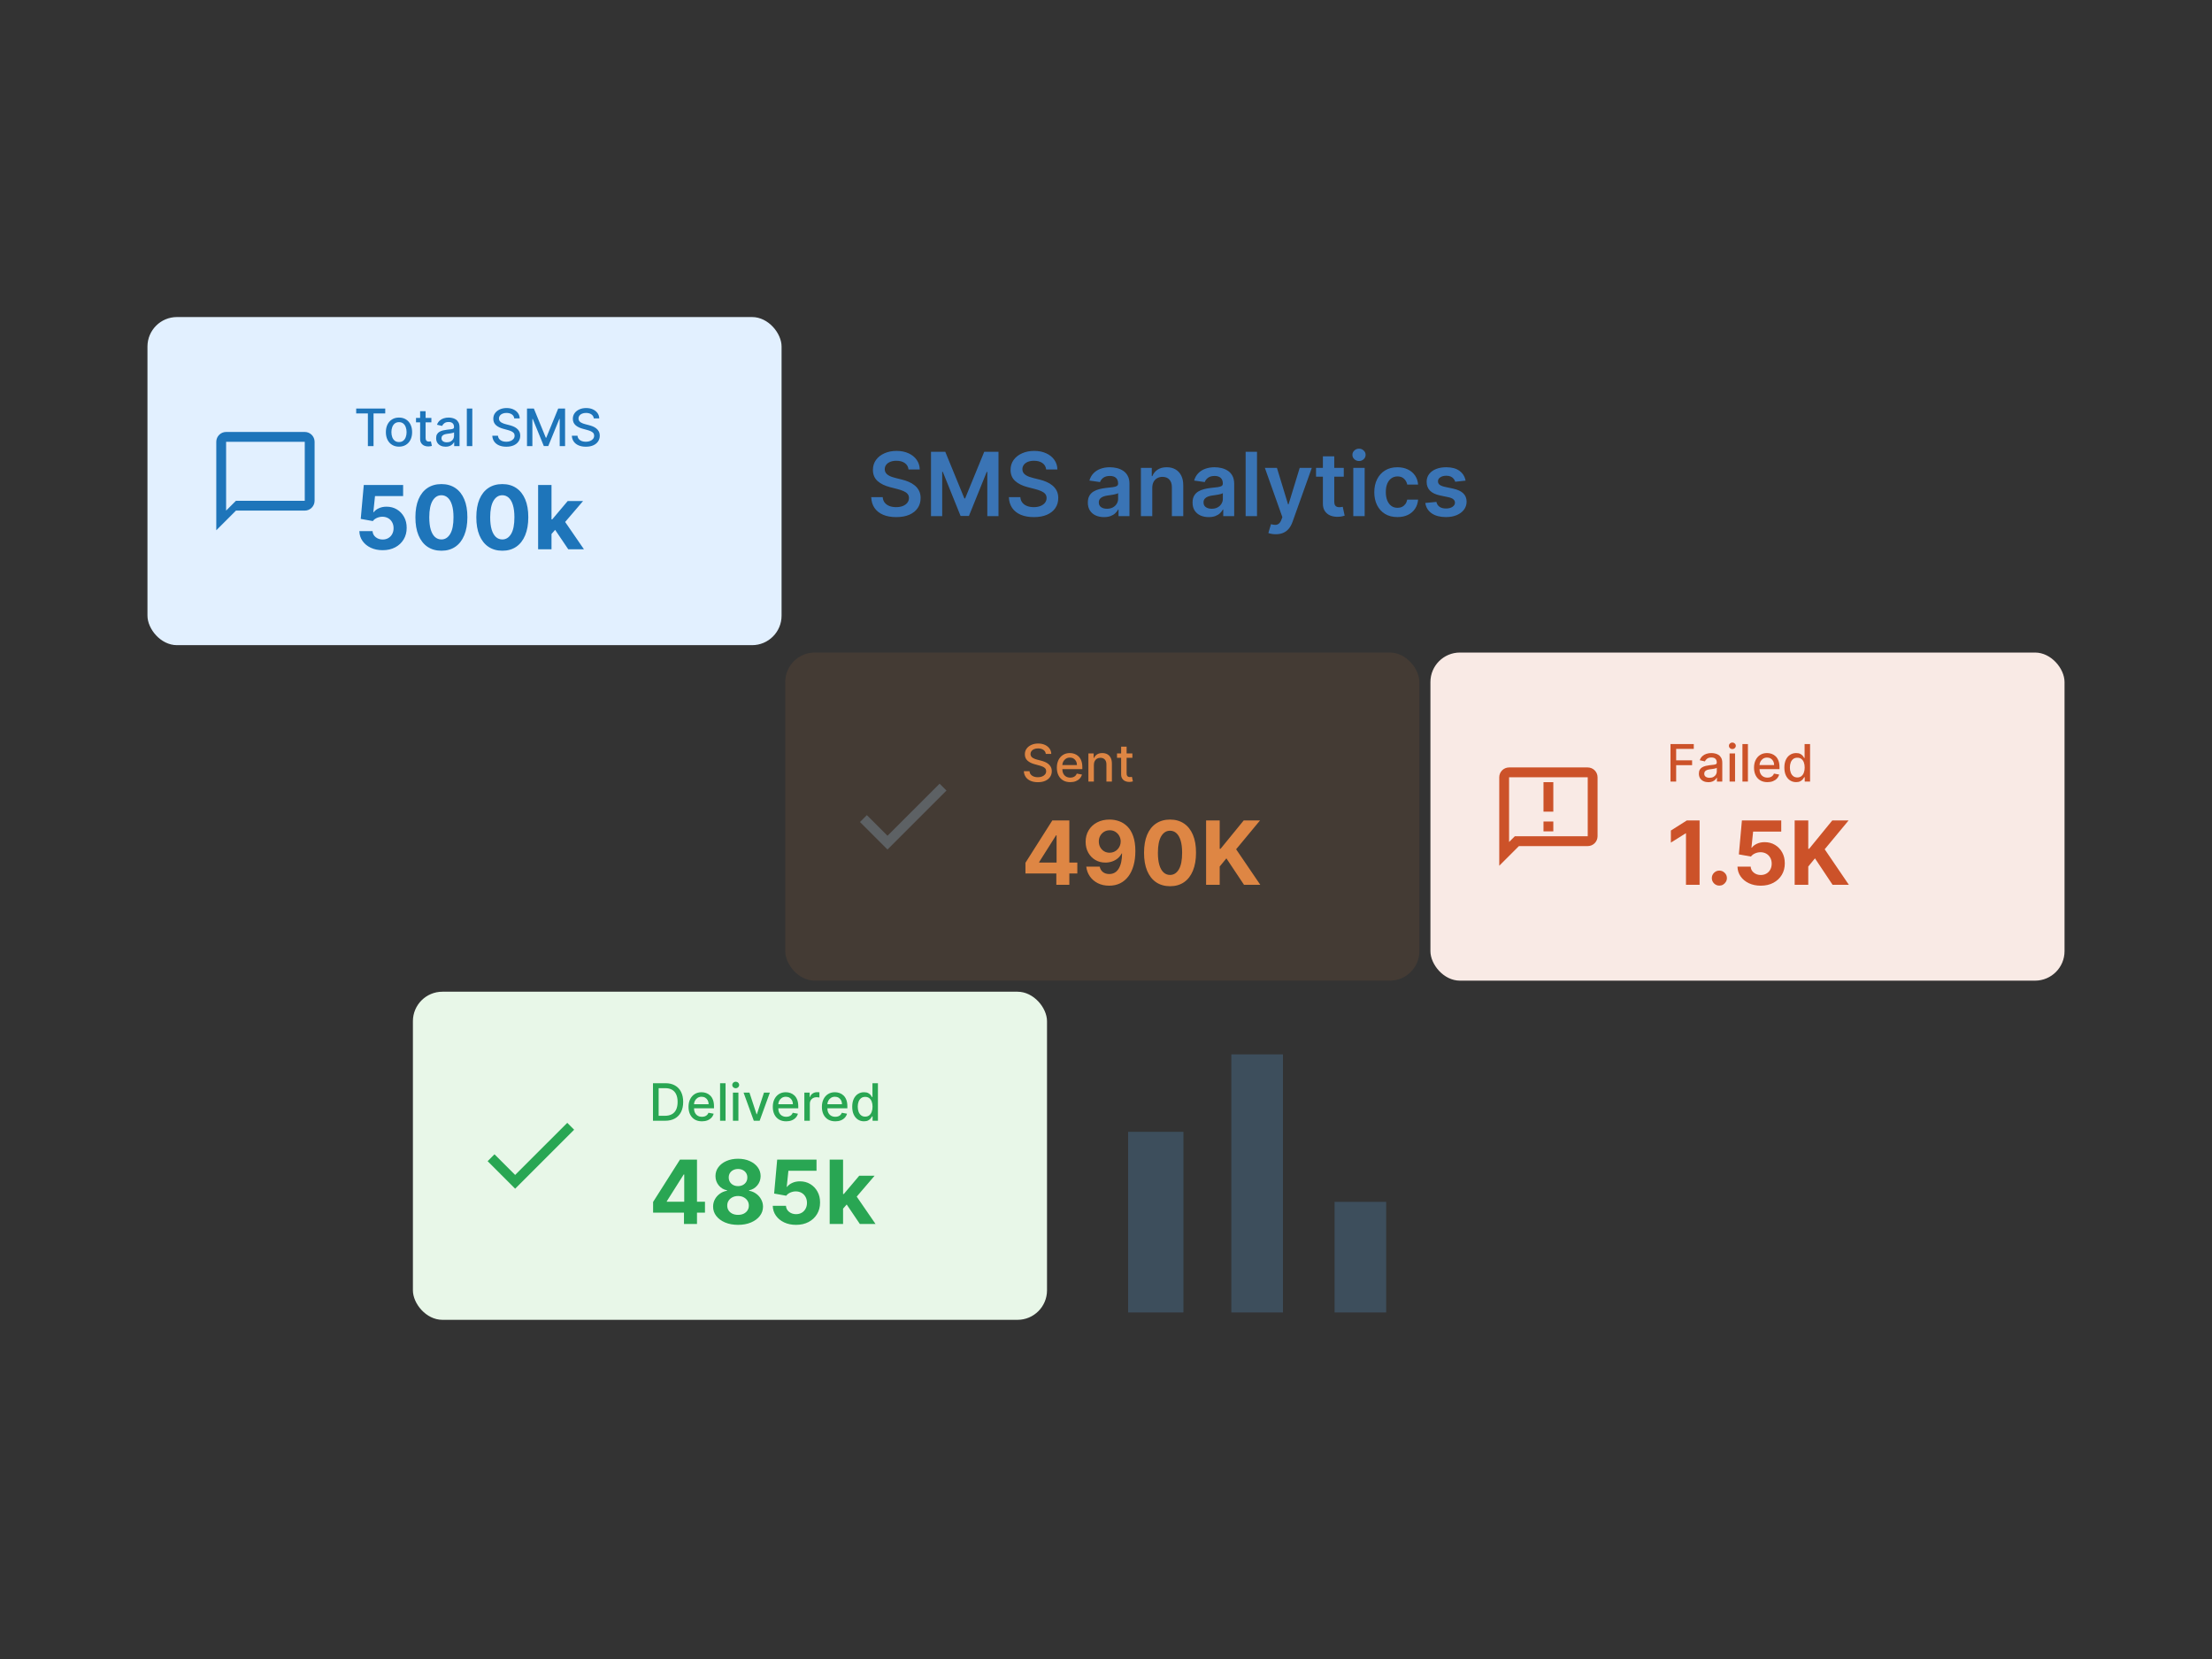 <svg width="600" height="450" viewBox="0 0 600 450" fill="none" xmlns="http://www.w3.org/2000/svg">
<rect x="0" y="0" width="600" height="450" fill="#333333" stroke="none"/>
<rect x="40" y="86" width="172" height="89" rx="8" fill="#E2F0FF"/>
<path d="M82.666 117.167H61.333C59.866 117.167 58.666 118.367 58.666 119.833V143.833L63.999 138.5H82.666C84.133 138.5 85.333 137.3 85.333 135.833V119.833C85.333 118.367 84.133 117.167 82.666 117.167ZM82.666 135.833H63.999L61.333 138.5V119.833H82.666V135.833Z" fill="#1E75BA"/>
<path d="M96.617 112.141V110.818H104.496V112.141H101.32V121H99.788V112.141H96.617ZM108.228 121.154C107.512 121.154 106.887 120.99 106.353 120.662C105.82 120.334 105.405 119.875 105.11 119.285C104.815 118.695 104.668 118.005 104.668 117.217C104.668 116.424 104.815 115.732 105.11 115.138C105.405 114.545 105.82 114.085 106.353 113.756C106.887 113.428 107.512 113.264 108.228 113.264C108.944 113.264 109.568 113.428 110.102 113.756C110.636 114.085 111.05 114.545 111.345 115.138C111.64 115.732 111.787 116.424 111.787 117.217C111.787 118.005 111.64 118.695 111.345 119.285C111.05 119.875 110.636 120.334 110.102 120.662C109.568 120.99 108.944 121.154 108.228 121.154ZM108.233 119.906C108.697 119.906 109.081 119.784 109.386 119.538C109.691 119.293 109.916 118.967 110.062 118.559C110.211 118.151 110.286 117.702 110.286 117.212C110.286 116.724 110.211 116.277 110.062 115.869C109.916 115.458 109.691 115.129 109.386 114.88C109.081 114.631 108.697 114.507 108.233 114.507C107.765 114.507 107.377 114.631 107.069 114.88C106.764 115.129 106.537 115.458 106.388 115.869C106.242 116.277 106.169 116.724 106.169 117.212C106.169 117.702 106.242 118.151 106.388 118.559C106.537 118.967 106.764 119.293 107.069 119.538C107.377 119.784 107.765 119.906 108.233 119.906ZM117.011 113.364V114.557H112.84V113.364H117.011ZM113.959 111.534H115.445V118.758C115.445 119.046 115.488 119.263 115.574 119.409C115.661 119.552 115.772 119.649 115.907 119.702C116.047 119.752 116.198 119.777 116.36 119.777C116.479 119.777 116.584 119.769 116.673 119.752C116.763 119.736 116.832 119.722 116.882 119.712L117.15 120.94C117.064 120.973 116.942 121.007 116.782 121.04C116.623 121.076 116.425 121.096 116.186 121.099C115.795 121.106 115.43 121.036 115.092 120.891C114.754 120.745 114.481 120.519 114.272 120.214C114.063 119.91 113.959 119.527 113.959 119.066V111.534ZM120.878 121.169C120.394 121.169 119.956 121.08 119.565 120.901C119.174 120.718 118.864 120.455 118.636 120.11C118.41 119.765 118.298 119.343 118.298 118.842C118.298 118.411 118.38 118.057 118.546 117.778C118.712 117.5 118.936 117.28 119.217 117.117C119.499 116.955 119.814 116.832 120.162 116.749C120.51 116.666 120.865 116.603 121.226 116.56C121.683 116.507 122.054 116.464 122.339 116.431C122.625 116.395 122.832 116.337 122.961 116.257C123.09 116.178 123.155 116.048 123.155 115.869V115.835C123.155 115.4 123.032 115.064 122.787 114.825C122.545 114.587 122.184 114.467 121.703 114.467C121.203 114.467 120.808 114.578 120.52 114.8C120.235 115.019 120.038 115.263 119.928 115.531L118.531 115.213C118.697 114.749 118.939 114.375 119.257 114.089C119.579 113.801 119.948 113.592 120.366 113.463C120.783 113.33 121.223 113.264 121.683 113.264C121.988 113.264 122.311 113.301 122.653 113.374C122.997 113.443 123.319 113.572 123.617 113.761C123.919 113.95 124.166 114.22 124.358 114.572C124.55 114.92 124.646 115.372 124.646 115.929V121H123.195V119.956H123.135C123.039 120.148 122.895 120.337 122.702 120.523C122.51 120.708 122.263 120.862 121.962 120.985C121.66 121.108 121.299 121.169 120.878 121.169ZM121.201 119.976C121.612 119.976 121.963 119.895 122.255 119.732C122.55 119.57 122.774 119.358 122.926 119.096C123.082 118.831 123.16 118.547 123.16 118.246V117.261C123.107 117.314 123.004 117.364 122.852 117.411C122.702 117.454 122.532 117.492 122.339 117.525C122.147 117.555 121.96 117.583 121.778 117.609C121.595 117.633 121.443 117.652 121.32 117.669C121.032 117.705 120.768 117.767 120.53 117.853C120.295 117.939 120.106 118.063 119.963 118.226C119.824 118.385 119.754 118.597 119.754 118.862C119.754 119.23 119.89 119.509 120.162 119.697C120.434 119.883 120.78 119.976 121.201 119.976ZM128.113 110.818V121H126.626V110.818H128.113ZM139.49 113.493C139.437 113.022 139.218 112.658 138.834 112.399C138.45 112.137 137.966 112.006 137.382 112.006C136.965 112.006 136.603 112.073 136.298 112.205C135.994 112.335 135.757 112.513 135.588 112.742C135.422 112.968 135.339 113.224 135.339 113.513C135.339 113.755 135.395 113.964 135.508 114.139C135.624 114.315 135.775 114.462 135.96 114.582C136.149 114.698 136.352 114.795 136.567 114.875C136.782 114.951 136.99 115.014 137.188 115.064L138.183 115.322C138.508 115.402 138.841 115.51 139.182 115.646C139.523 115.781 139.84 115.96 140.132 116.183C140.423 116.405 140.659 116.68 140.838 117.008C141.02 117.336 141.111 117.729 141.111 118.186C141.111 118.763 140.962 119.275 140.664 119.722C140.369 120.17 139.939 120.523 139.376 120.781C138.816 121.04 138.138 121.169 137.343 121.169C136.58 121.169 135.921 121.048 135.364 120.806C134.807 120.564 134.371 120.221 134.056 119.777C133.741 119.33 133.567 118.799 133.534 118.186H135.075C135.105 118.554 135.225 118.861 135.433 119.106C135.646 119.348 135.916 119.528 136.244 119.648C136.575 119.764 136.938 119.822 137.333 119.822C137.767 119.822 138.153 119.754 138.491 119.618C138.832 119.479 139.101 119.286 139.296 119.041C139.492 118.793 139.59 118.503 139.59 118.171C139.59 117.87 139.503 117.623 139.331 117.43C139.162 117.238 138.932 117.079 138.64 116.953C138.352 116.827 138.025 116.716 137.661 116.62L136.458 116.292C135.642 116.07 134.996 115.743 134.519 115.312C134.045 114.882 133.808 114.312 133.808 113.602C133.808 113.016 133.967 112.504 134.285 112.066C134.603 111.629 135.034 111.289 135.578 111.047C136.121 110.802 136.734 110.679 137.417 110.679C138.106 110.679 138.715 110.8 139.242 111.042C139.772 111.284 140.19 111.617 140.494 112.041C140.799 112.462 140.959 112.946 140.972 113.493H139.49ZM142.947 110.818H144.811L148.053 118.733H148.172L151.413 110.818H153.278V121H151.816V113.632H151.722L148.719 120.985H147.506L144.503 113.627H144.408V121H142.947V110.818ZM161.064 113.493C161.011 113.022 160.793 112.658 160.408 112.399C160.024 112.137 159.54 112.006 158.956 112.006C158.539 112.006 158.178 112.073 157.873 112.205C157.568 112.335 157.331 112.513 157.162 112.742C156.996 112.968 156.913 113.224 156.913 113.513C156.913 113.755 156.97 113.964 157.082 114.139C157.198 114.315 157.349 114.462 157.535 114.582C157.724 114.698 157.926 114.795 158.141 114.875C158.357 114.951 158.564 115.014 158.763 115.064L159.757 115.322C160.082 115.402 160.415 115.51 160.756 115.646C161.098 115.781 161.414 115.96 161.706 116.183C161.997 116.405 162.233 116.68 162.412 117.008C162.594 117.336 162.685 117.729 162.685 118.186C162.685 118.763 162.536 119.275 162.238 119.722C161.943 120.17 161.514 120.523 160.95 120.781C160.39 121.04 159.712 121.169 158.917 121.169C158.154 121.169 157.495 121.048 156.938 120.806C156.381 120.564 155.945 120.221 155.631 119.777C155.316 119.33 155.142 118.799 155.108 118.186H156.65C156.68 118.554 156.799 118.861 157.008 119.106C157.22 119.348 157.49 119.528 157.818 119.648C158.149 119.764 158.512 119.822 158.907 119.822C159.341 119.822 159.727 119.754 160.065 119.618C160.407 119.479 160.675 119.286 160.871 119.041C161.066 118.793 161.164 118.503 161.164 118.171C161.164 117.87 161.078 117.623 160.905 117.43C160.736 117.238 160.506 117.079 160.214 116.953C159.926 116.827 159.599 116.716 159.235 116.62L158.032 116.292C157.216 116.07 156.57 115.743 156.093 115.312C155.619 114.882 155.382 114.312 155.382 113.602C155.382 113.016 155.541 112.504 155.859 112.066C156.177 111.629 156.608 111.289 157.152 111.047C157.695 110.802 158.309 110.679 158.991 110.679C159.681 110.679 160.289 110.8 160.816 111.042C161.346 111.284 161.764 111.617 162.069 112.041C162.374 112.462 162.533 112.946 162.546 113.493H161.064Z" fill="#1E75BA"/>
<path d="M103.79 149.239C102.585 149.239 101.511 149.017 100.568 148.574C99.631 148.131 98.886 147.52 98.335 146.741C97.784 145.963 97.497 145.071 97.474 144.065H101.054C101.094 144.741 101.378 145.29 101.906 145.71C102.435 146.131 103.062 146.341 103.79 146.341C104.369 146.341 104.881 146.213 105.324 145.957C105.773 145.696 106.122 145.335 106.372 144.875C106.628 144.409 106.756 143.875 106.756 143.273C106.756 142.659 106.625 142.119 106.364 141.653C106.108 141.187 105.753 140.824 105.298 140.562C104.844 140.301 104.324 140.168 103.739 140.162C103.227 140.162 102.73 140.267 102.247 140.477C101.77 140.687 101.398 140.974 101.131 141.338L97.849 140.75L98.676 131.545H109.347V134.562H101.719L101.267 138.935H101.369C101.676 138.503 102.139 138.145 102.759 137.861C103.378 137.577 104.071 137.435 104.838 137.435C105.889 137.435 106.827 137.682 107.651 138.176C108.474 138.67 109.125 139.349 109.602 140.213C110.08 141.071 110.315 142.06 110.31 143.179C110.315 144.355 110.043 145.401 109.491 146.315C108.946 147.224 108.182 147.94 107.199 148.463C106.222 148.98 105.085 149.239 103.79 149.239ZM119.727 149.384C118.261 149.378 117 149.017 115.943 148.301C114.892 147.585 114.082 146.548 113.514 145.19C112.952 143.832 112.673 142.199 112.679 140.29C112.679 138.386 112.96 136.764 113.523 135.423C114.091 134.082 114.901 133.062 115.952 132.364C117.009 131.659 118.267 131.307 119.727 131.307C121.188 131.307 122.443 131.659 123.494 132.364C124.551 133.068 125.364 134.091 125.932 135.432C126.5 136.767 126.781 138.386 126.776 140.29C126.776 142.205 126.491 143.841 125.923 145.199C125.361 146.557 124.554 147.594 123.503 148.31C122.452 149.026 121.193 149.384 119.727 149.384ZM119.727 146.324C120.727 146.324 121.526 145.821 122.122 144.815C122.719 143.81 123.014 142.301 123.009 140.29C123.009 138.966 122.872 137.864 122.599 136.983C122.332 136.102 121.952 135.44 121.457 134.997C120.969 134.554 120.392 134.332 119.727 134.332C118.733 134.332 117.938 134.83 117.341 135.824C116.744 136.818 116.443 138.307 116.438 140.29C116.438 141.631 116.571 142.75 116.838 143.648C117.111 144.54 117.494 145.21 117.989 145.659C118.483 146.102 119.062 146.324 119.727 146.324ZM136.251 149.384C134.785 149.378 133.523 149.017 132.467 148.301C131.415 147.585 130.606 146.548 130.038 145.19C129.475 143.832 129.197 142.199 129.202 140.29C129.202 138.386 129.484 136.764 130.046 135.423C130.614 134.082 131.424 133.062 132.475 132.364C133.532 131.659 134.79 131.307 136.251 131.307C137.711 131.307 138.967 131.659 140.018 132.364C141.075 133.068 141.887 134.091 142.455 135.432C143.023 136.767 143.305 138.386 143.299 140.29C143.299 142.205 143.015 143.841 142.447 145.199C141.884 146.557 141.077 147.594 140.026 148.31C138.975 149.026 137.717 149.384 136.251 149.384ZM136.251 146.324C137.251 146.324 138.049 145.821 138.646 144.815C139.242 143.81 139.538 142.301 139.532 140.29C139.532 138.966 139.396 137.864 139.123 136.983C138.856 136.102 138.475 135.44 137.981 134.997C137.492 134.554 136.915 134.332 136.251 134.332C135.256 134.332 134.461 134.83 133.864 135.824C133.268 136.818 132.967 138.307 132.961 140.29C132.961 141.631 133.094 142.75 133.362 143.648C133.634 144.54 134.018 145.21 134.512 145.659C135.006 146.102 135.586 146.324 136.251 146.324ZM149.254 145.233L149.263 140.878H149.791L153.984 135.909H158.152L152.518 142.489H151.658L149.254 145.233ZM145.964 149V131.545H149.595V149H145.964ZM154.146 149L150.294 143.298L152.714 140.733L158.399 149H154.146Z" fill="#1E75BA"/>
<rect x="388" y="177" width="172" height="89" rx="8" fill="#F9EAE5"/>
<path d="M430.668 208.167H409.335C407.868 208.167 406.668 209.367 406.668 210.833V234.833L412.001 229.5H430.668C432.135 229.5 433.335 228.3 433.335 226.833V210.833C433.335 209.367 432.135 208.167 430.668 208.167ZM430.668 226.833H410.895L409.335 228.393V210.833H430.668V226.833ZM418.668 212.167H421.335V220.167H418.668V212.167ZM418.668 222.833H421.335V225.5H418.668V222.833Z" fill="#CC5229"/>
<path d="M453.119 212V201.818H459.433V203.141H454.655V206.243H458.98V207.56H454.655V212H453.119ZM463.397 212.169C462.913 212.169 462.476 212.08 462.085 211.901C461.694 211.718 461.384 211.455 461.155 211.11C460.93 210.765 460.817 210.343 460.817 209.842C460.817 209.411 460.9 209.057 461.066 208.778C461.231 208.5 461.455 208.28 461.737 208.117C462.019 207.955 462.333 207.832 462.681 207.749C463.029 207.666 463.384 207.603 463.745 207.56C464.203 207.507 464.574 207.464 464.859 207.431C465.144 207.395 465.351 207.337 465.48 207.257C465.61 207.178 465.674 207.048 465.674 206.869V206.835C465.674 206.4 465.552 206.064 465.306 205.825C465.065 205.587 464.703 205.467 464.223 205.467C463.722 205.467 463.328 205.578 463.039 205.8C462.754 206.019 462.557 206.263 462.448 206.531L461.051 206.213C461.217 205.749 461.458 205.375 461.777 205.089C462.098 204.801 462.468 204.592 462.885 204.463C463.303 204.33 463.742 204.264 464.203 204.264C464.508 204.264 464.831 204.301 465.172 204.374C465.517 204.443 465.838 204.572 466.137 204.761C466.438 204.95 466.685 205.22 466.877 205.572C467.07 205.92 467.166 206.372 467.166 206.929V212H465.714V210.956H465.654C465.558 211.148 465.414 211.337 465.222 211.523C465.03 211.708 464.783 211.862 464.481 211.985C464.18 212.108 463.818 212.169 463.397 212.169ZM463.721 210.976C464.132 210.976 464.483 210.895 464.775 210.732C465.069 210.57 465.293 210.358 465.446 210.096C465.601 209.831 465.679 209.547 465.679 209.246V208.261C465.626 208.314 465.524 208.364 465.371 208.411C465.222 208.454 465.051 208.492 464.859 208.525C464.667 208.555 464.48 208.583 464.297 208.609C464.115 208.633 463.962 208.652 463.84 208.669C463.551 208.705 463.288 208.767 463.049 208.853C462.814 208.939 462.625 209.063 462.483 209.226C462.343 209.385 462.274 209.597 462.274 209.862C462.274 210.23 462.41 210.509 462.681 210.697C462.953 210.883 463.3 210.976 463.721 210.976ZM469.146 212V204.364H470.632V212H469.146ZM469.896 203.185C469.638 203.185 469.416 203.099 469.23 202.927C469.048 202.751 468.957 202.542 468.957 202.3C468.957 202.055 469.048 201.846 469.23 201.674C469.416 201.498 469.638 201.411 469.896 201.411C470.155 201.411 470.375 201.498 470.558 201.674C470.743 201.846 470.836 202.055 470.836 202.3C470.836 202.542 470.743 202.751 470.558 202.927C470.375 203.099 470.155 203.185 469.896 203.185ZM474.119 201.818V212H472.632V201.818H474.119ZM479.41 212.154C478.657 212.154 478.009 211.993 477.466 211.672C476.925 211.347 476.508 210.891 476.213 210.305C475.921 209.715 475.775 209.024 475.775 208.232C475.775 207.449 475.921 206.76 476.213 206.163C476.508 205.567 476.919 205.101 477.446 204.766C477.976 204.432 478.596 204.264 479.305 204.264C479.736 204.264 480.154 204.335 480.558 204.478C480.962 204.621 481.325 204.844 481.647 205.149C481.968 205.454 482.222 205.85 482.407 206.337C482.593 206.821 482.686 207.41 482.686 208.102V208.629H476.616V207.516H481.229C481.229 207.125 481.15 206.778 480.991 206.477C480.831 206.172 480.608 205.931 480.319 205.756C480.034 205.58 479.7 205.492 479.315 205.492C478.898 205.492 478.533 205.595 478.221 205.8C477.913 206.003 477.675 206.268 477.506 206.596C477.34 206.921 477.257 207.274 477.257 207.655V208.525C477.257 209.035 477.346 209.469 477.525 209.827C477.708 210.185 477.961 210.459 478.286 210.648C478.611 210.833 478.99 210.926 479.425 210.926C479.706 210.926 479.963 210.886 480.195 210.807C480.427 210.724 480.628 210.601 480.797 210.439C480.966 210.277 481.095 210.076 481.184 209.837L482.591 210.091C482.479 210.505 482.277 210.868 481.985 211.18C481.697 211.488 481.334 211.728 480.896 211.901C480.462 212.07 479.966 212.154 479.41 212.154ZM487.194 212.149C486.577 212.149 486.027 211.992 485.543 211.677C485.063 211.359 484.685 210.906 484.41 210.32C484.138 209.73 484.002 209.022 484.002 208.197C484.002 207.371 484.14 206.665 484.415 206.079C484.693 205.492 485.074 205.043 485.558 204.732C486.042 204.42 486.591 204.264 487.204 204.264C487.678 204.264 488.059 204.344 488.347 204.503C488.639 204.659 488.864 204.841 489.023 205.05C489.186 205.259 489.312 205.442 489.401 205.602H489.491V201.818H490.977V212H489.526V210.812H489.401C489.312 210.974 489.183 211.16 489.013 211.369C488.848 211.577 488.619 211.76 488.327 211.915C488.036 212.071 487.658 212.149 487.194 212.149ZM487.522 210.881C487.95 210.881 488.311 210.769 488.606 210.543C488.904 210.315 489.129 209.998 489.282 209.594C489.438 209.189 489.516 208.719 489.516 208.182C489.516 207.652 489.439 207.187 489.287 206.79C489.134 206.392 488.911 206.082 488.616 205.86C488.321 205.638 487.956 205.527 487.522 205.527C487.075 205.527 486.702 205.643 486.403 205.875C486.105 206.107 485.88 206.424 485.727 206.825C485.578 207.226 485.504 207.678 485.504 208.182C485.504 208.692 485.58 209.151 485.732 209.559C485.885 209.967 486.11 210.29 486.408 210.528C486.71 210.764 487.081 210.881 487.522 210.881Z" fill="#CC5229"/>
<path d="M461.009 222.545V240H457.318V226.048H457.216L453.219 228.554V225.281L457.54 222.545H461.009ZM466.376 240.222C465.813 240.222 465.33 240.023 464.927 239.625C464.529 239.222 464.33 238.739 464.33 238.176C464.33 237.619 464.529 237.142 464.927 236.744C465.33 236.347 465.813 236.148 466.376 236.148C466.921 236.148 467.398 236.347 467.808 236.744C468.217 237.142 468.421 237.619 468.421 238.176C468.421 238.551 468.325 238.895 468.131 239.207C467.944 239.514 467.697 239.761 467.39 239.949C467.083 240.131 466.745 240.222 466.376 240.222ZM477.602 240.239C476.398 240.239 475.324 240.017 474.381 239.574C473.443 239.131 472.699 238.52 472.148 237.741C471.597 236.963 471.31 236.071 471.287 235.065H474.866C474.906 235.741 475.19 236.29 475.719 236.71C476.247 237.131 476.875 237.341 477.602 237.341C478.182 237.341 478.693 237.213 479.136 236.957C479.585 236.696 479.935 236.335 480.185 235.875C480.44 235.409 480.568 234.875 480.568 234.273C480.568 233.659 480.438 233.119 480.176 232.653C479.92 232.187 479.565 231.824 479.111 231.562C478.656 231.301 478.136 231.168 477.551 231.162C477.04 231.162 476.543 231.267 476.06 231.477C475.582 231.687 475.21 231.974 474.943 232.338L471.662 231.75L472.489 222.545H483.159V225.562H475.531L475.08 229.935H475.182C475.489 229.503 475.952 229.145 476.571 228.861C477.19 228.577 477.884 228.435 478.651 228.435C479.702 228.435 480.639 228.682 481.463 229.176C482.287 229.67 482.938 230.349 483.415 231.213C483.892 232.071 484.128 233.06 484.122 234.179C484.128 235.355 483.855 236.401 483.304 237.315C482.759 238.224 481.994 238.94 481.011 239.463C480.034 239.98 478.898 240.239 477.602 240.239ZM486.798 240V222.545H490.489V230.241H490.719L497 222.545H501.423L494.946 230.361L501.5 240H497.085L492.304 232.824L490.489 235.04V240H486.798Z" fill="#CC5229"/>
<rect x="213" y="177" width="172" height="89" rx="8" fill="#DE8644" fill-opacity="0.1"/>
<path d="M240.732 226.7L235.132 221.1L233.266 222.967L240.732 230.434L256.732 214.434L254.866 212.567L240.732 226.7Z" fill="#5D6164"/>
<path d="M283.672 204.493C283.619 204.022 283.4 203.658 283.016 203.399C282.631 203.137 282.147 203.006 281.564 203.006C281.146 203.006 280.785 203.073 280.48 203.205C280.175 203.335 279.938 203.513 279.769 203.742C279.603 203.968 279.521 204.224 279.521 204.513C279.521 204.755 279.577 204.964 279.69 205.139C279.806 205.315 279.956 205.462 280.142 205.582C280.331 205.698 280.533 205.795 280.749 205.875C280.964 205.951 281.171 206.014 281.37 206.064L282.364 206.322C282.689 206.402 283.022 206.51 283.364 206.646C283.705 206.781 284.022 206.96 284.313 207.183C284.605 207.405 284.84 207.68 285.019 208.008C285.201 208.336 285.293 208.729 285.293 209.186C285.293 209.763 285.143 210.275 284.845 210.722C284.55 211.17 284.121 211.523 283.558 211.781C282.997 212.04 282.32 212.169 281.524 212.169C280.762 212.169 280.102 212.048 279.545 211.806C278.989 211.564 278.553 211.221 278.238 210.777C277.923 210.33 277.749 209.799 277.716 209.186H279.257C279.287 209.554 279.406 209.861 279.615 210.106C279.827 210.348 280.097 210.528 280.425 210.648C280.757 210.764 281.12 210.822 281.514 210.822C281.948 210.822 282.335 210.754 282.673 210.618C283.014 210.479 283.282 210.286 283.478 210.041C283.674 209.793 283.771 209.503 283.771 209.171C283.771 208.87 283.685 208.623 283.513 208.43C283.344 208.238 283.113 208.079 282.822 207.953C282.533 207.827 282.207 207.716 281.842 207.62L280.639 207.292C279.824 207.07 279.178 206.743 278.7 206.312C278.226 205.882 277.989 205.312 277.989 204.602C277.989 204.016 278.148 203.504 278.467 203.066C278.785 202.629 279.216 202.289 279.759 202.047C280.303 201.802 280.916 201.679 281.599 201.679C282.288 201.679 282.896 201.8 283.423 202.042C283.954 202.284 284.371 202.617 284.676 203.041C284.981 203.462 285.14 203.946 285.153 204.493H283.672ZM290.3 212.154C289.548 212.154 288.9 211.993 288.356 211.672C287.816 211.347 287.398 210.891 287.104 210.305C286.812 209.715 286.666 209.024 286.666 208.232C286.666 207.449 286.812 206.76 287.104 206.163C287.398 205.567 287.809 205.101 288.336 204.766C288.867 204.432 289.487 204.264 290.196 204.264C290.627 204.264 291.044 204.335 291.449 204.478C291.853 204.621 292.216 204.844 292.537 205.149C292.859 205.454 293.113 205.85 293.298 206.337C293.484 206.821 293.577 207.41 293.577 208.102V208.629H287.506V207.516H292.12C292.12 207.125 292.04 206.778 291.881 206.477C291.722 206.172 291.498 205.931 291.21 205.756C290.925 205.58 290.59 205.492 290.206 205.492C289.788 205.492 289.424 205.595 289.112 205.8C288.804 206.003 288.565 206.268 288.396 206.596C288.23 206.921 288.148 207.274 288.148 207.655V208.525C288.148 209.035 288.237 209.469 288.416 209.827C288.598 210.185 288.852 210.459 289.177 210.648C289.501 210.833 289.881 210.926 290.315 210.926C290.597 210.926 290.854 210.886 291.086 210.807C291.318 210.724 291.518 210.601 291.687 210.439C291.856 210.277 291.986 210.076 292.075 209.837L293.482 210.091C293.369 210.505 293.167 210.868 292.876 211.18C292.587 211.488 292.224 211.728 291.787 211.901C291.353 212.07 290.857 212.154 290.3 212.154ZM296.712 207.466V212H295.226V204.364H296.653V205.607H296.747C296.923 205.202 297.198 204.877 297.572 204.632C297.95 204.387 298.426 204.264 298.999 204.264C299.52 204.264 299.975 204.374 300.366 204.592C300.758 204.808 301.061 205.129 301.276 205.557C301.492 205.984 301.599 206.513 301.599 207.143V212H300.113V207.322C300.113 206.768 299.969 206.336 299.68 206.024C299.392 205.709 298.996 205.552 298.492 205.552C298.147 205.552 297.841 205.626 297.572 205.776C297.307 205.925 297.097 206.143 296.941 206.432C296.789 206.717 296.712 207.062 296.712 207.466ZM307.158 204.364V205.557H302.987V204.364H307.158ZM304.105 202.534H305.592V209.758C305.592 210.046 305.635 210.263 305.721 210.409C305.807 210.552 305.918 210.649 306.054 210.702C306.193 210.752 306.344 210.777 306.506 210.777C306.626 210.777 306.73 210.769 306.82 210.752C306.909 210.736 306.979 210.722 307.028 210.712L307.297 211.94C307.211 211.973 307.088 212.007 306.929 212.04C306.77 212.076 306.571 212.096 306.332 212.099C305.941 212.106 305.577 212.036 305.239 211.891C304.901 211.745 304.627 211.519 304.418 211.214C304.21 210.91 304.105 210.527 304.105 210.066V202.534Z" fill="#DE8644"/>
<path d="M278.151 236.932V234.026L285.438 222.545H287.943V226.568H286.46L281.866 233.838V233.974H292.222V236.932H278.151ZM286.528 240V236.045L286.597 234.759V222.545H290.057V240H286.528ZM300.996 222.307C301.893 222.307 302.757 222.457 303.587 222.759C304.422 223.06 305.166 223.54 305.82 224.199C306.479 224.858 306.999 225.733 307.379 226.824C307.766 227.909 307.962 229.241 307.967 230.821C307.967 232.304 307.8 233.628 307.464 234.793C307.135 235.952 306.661 236.938 306.041 237.75C305.422 238.562 304.675 239.182 303.8 239.608C302.925 240.028 301.947 240.239 300.868 240.239C299.703 240.239 298.675 240.014 297.783 239.565C296.891 239.111 296.172 238.494 295.626 237.716C295.087 236.932 294.76 236.051 294.646 235.074H298.286C298.428 235.71 298.726 236.205 299.18 236.557C299.635 236.903 300.197 237.077 300.868 237.077C302.004 237.077 302.868 236.582 303.459 235.594C304.05 234.599 304.348 233.239 304.354 231.511H304.234C303.973 232.023 303.621 232.463 303.178 232.832C302.734 233.196 302.226 233.477 301.652 233.676C301.084 233.875 300.479 233.974 299.837 233.974C298.808 233.974 297.891 233.733 297.084 233.25C296.277 232.767 295.641 232.102 295.175 231.256C294.709 230.409 294.476 229.443 294.476 228.358C294.47 227.188 294.74 226.145 295.286 225.23C295.831 224.315 296.592 223.599 297.57 223.082C298.553 222.56 299.695 222.301 300.996 222.307ZM301.021 225.205C300.447 225.205 299.936 225.341 299.487 225.614C299.044 225.886 298.692 226.253 298.43 226.713C298.175 227.173 298.05 227.687 298.055 228.256C298.055 228.83 298.18 229.347 298.43 229.807C298.686 230.261 299.033 230.625 299.47 230.898C299.913 231.165 300.419 231.298 300.987 231.298C301.413 231.298 301.808 231.219 302.172 231.06C302.536 230.901 302.851 230.682 303.118 230.403C303.391 230.119 303.604 229.793 303.757 229.423C303.911 229.054 303.987 228.662 303.987 228.247C303.982 227.696 303.851 227.19 303.595 226.73C303.339 226.27 302.987 225.901 302.538 225.622C302.089 225.344 301.584 225.205 301.021 225.205ZM317.368 240.384C315.902 240.378 314.641 240.017 313.584 239.301C312.533 238.585 311.723 237.548 311.155 236.19C310.592 234.832 310.314 233.199 310.32 231.29C310.32 229.386 310.601 227.764 311.163 226.423C311.732 225.082 312.541 224.062 313.592 223.364C314.649 222.659 315.908 222.307 317.368 222.307C318.828 222.307 320.084 222.659 321.135 223.364C322.192 224.068 323.004 225.091 323.572 226.432C324.141 227.767 324.422 229.386 324.416 231.29C324.416 233.205 324.132 234.841 323.564 236.199C323.001 237.557 322.195 238.594 321.143 239.31C320.092 240.026 318.834 240.384 317.368 240.384ZM317.368 237.324C318.368 237.324 319.166 236.821 319.763 235.815C320.359 234.81 320.655 233.301 320.649 231.29C320.649 229.966 320.513 228.864 320.24 227.983C319.973 227.102 319.592 226.44 319.098 225.997C318.609 225.554 318.033 225.332 317.368 225.332C316.374 225.332 315.578 225.83 314.982 226.824C314.385 227.818 314.084 229.307 314.078 231.29C314.078 232.631 314.212 233.75 314.479 234.648C314.751 235.54 315.135 236.21 315.629 236.659C316.124 237.102 316.703 237.324 317.368 237.324ZM327.15 240V222.545H330.84V230.241H331.07L337.352 222.545H341.775L335.298 230.361L341.852 240H337.437L332.656 232.824L330.84 235.04V240H327.15Z" fill="#DE8644"/>
<rect x="112" y="269" width="172" height="89" rx="8" fill="#E8F7E8"/>
<path d="M139.732 318.7L134.132 313.1L132.266 314.967L139.732 322.434L155.732 306.434L153.866 304.567L139.732 318.7Z" fill="#29A653"/>
<path d="M180.415 304H177.119V293.818H180.519C181.517 293.818 182.374 294.022 183.089 294.43C183.805 294.834 184.354 295.416 184.735 296.175C185.12 296.93 185.312 297.837 185.312 298.894C185.312 299.955 185.118 300.866 184.73 301.629C184.346 302.391 183.789 302.978 183.06 303.388C182.33 303.796 181.449 304 180.415 304ZM178.655 302.658H180.33C181.106 302.658 181.75 302.512 182.264 302.22C182.778 301.925 183.162 301.499 183.418 300.942C183.673 300.382 183.8 299.7 183.8 298.894C183.8 298.095 183.673 297.418 183.418 296.861C183.166 296.304 182.79 295.881 182.289 295.593C181.789 295.305 181.167 295.161 180.425 295.161H178.655V302.658ZM190.394 304.154C189.642 304.154 188.994 303.993 188.45 303.672C187.91 303.347 187.492 302.891 187.197 302.305C186.906 301.715 186.76 301.024 186.76 300.232C186.76 299.449 186.906 298.76 187.197 298.163C187.492 297.567 187.903 297.101 188.43 296.766C188.961 296.432 189.58 296.264 190.29 296.264C190.72 296.264 191.138 296.335 191.542 296.478C191.947 296.621 192.31 296.844 192.631 297.149C192.953 297.454 193.206 297.85 193.392 298.337C193.577 298.821 193.67 299.41 193.67 300.102V300.629H187.6V299.516H192.214C192.214 299.125 192.134 298.778 191.975 298.477C191.816 298.172 191.592 297.931 191.304 297.756C191.019 297.58 190.684 297.492 190.3 297.492C189.882 297.492 189.517 297.595 189.206 297.8C188.898 298.003 188.659 298.268 188.49 298.596C188.324 298.921 188.241 299.274 188.241 299.655V300.525C188.241 301.035 188.331 301.469 188.51 301.827C188.692 302.185 188.946 302.459 189.27 302.648C189.595 302.833 189.975 302.926 190.409 302.926C190.691 302.926 190.948 302.886 191.18 302.807C191.412 302.724 191.612 302.601 191.781 302.439C191.95 302.277 192.079 302.076 192.169 301.837L193.576 302.091C193.463 302.505 193.261 302.868 192.969 303.18C192.681 303.488 192.318 303.728 191.881 303.901C191.446 304.07 190.951 304.154 190.394 304.154ZM196.806 293.818V304H195.32V293.818H196.806ZM198.806 304V296.364H200.292V304H198.806ZM199.557 295.185C199.298 295.185 199.076 295.099 198.89 294.927C198.708 294.751 198.617 294.542 198.617 294.3C198.617 294.055 198.708 293.846 198.89 293.674C199.076 293.498 199.298 293.411 199.557 293.411C199.815 293.411 200.036 293.498 200.218 293.674C200.403 293.846 200.496 294.055 200.496 294.3C200.496 294.542 200.403 294.751 200.218 294.927C200.036 295.099 199.815 295.185 199.557 295.185ZM208.825 296.364L206.056 304H204.465L201.691 296.364H203.287L205.221 302.24H205.3L207.229 296.364H208.825ZM213.253 304.154C212.501 304.154 211.853 303.993 211.309 303.672C210.769 303.347 210.352 302.891 210.057 302.305C209.765 301.715 209.619 301.024 209.619 300.232C209.619 299.449 209.765 298.76 210.057 298.163C210.352 297.567 210.763 297.101 211.29 296.766C211.82 296.432 212.44 296.264 213.149 296.264C213.58 296.264 213.997 296.335 214.402 296.478C214.806 296.621 215.169 296.844 215.491 297.149C215.812 297.454 216.066 297.85 216.251 298.337C216.437 298.821 216.53 299.41 216.53 300.102V300.629H210.459V299.516H215.073C215.073 299.125 214.993 298.778 214.834 298.477C214.675 298.172 214.452 297.931 214.163 297.756C213.878 297.58 213.543 297.492 213.159 297.492C212.741 297.492 212.377 297.595 212.065 297.8C211.757 298.003 211.518 298.268 211.349 298.596C211.184 298.921 211.101 299.274 211.101 299.655V300.525C211.101 301.035 211.19 301.469 211.369 301.827C211.551 302.185 211.805 302.459 212.13 302.648C212.455 302.833 212.834 302.926 213.268 302.926C213.55 302.926 213.807 302.886 214.039 302.807C214.271 302.724 214.471 302.601 214.64 302.439C214.809 302.277 214.939 302.076 215.028 301.837L216.435 302.091C216.323 302.505 216.12 302.868 215.829 303.18C215.54 303.488 215.177 303.728 214.74 303.901C214.306 304.07 213.81 304.154 213.253 304.154ZM218.179 304V296.364H219.616V297.577H219.695C219.835 297.166 220.08 296.843 220.431 296.607C220.786 296.369 221.187 296.249 221.634 296.249C221.727 296.249 221.836 296.253 221.962 296.259C222.092 296.266 222.193 296.274 222.266 296.284V297.706C222.206 297.689 222.1 297.671 221.947 297.651C221.795 297.628 221.643 297.616 221.49 297.616C221.139 297.616 220.826 297.691 220.55 297.84C220.279 297.986 220.063 298.19 219.904 298.452C219.745 298.71 219.665 299.005 219.665 299.337V304H218.179ZM226.57 304.154C225.817 304.154 225.169 303.993 224.626 303.672C224.086 303.347 223.668 302.891 223.373 302.305C223.081 301.715 222.936 301.024 222.936 300.232C222.936 299.449 223.081 298.76 223.373 298.163C223.668 297.567 224.079 297.101 224.606 296.766C225.136 296.432 225.756 296.264 226.465 296.264C226.896 296.264 227.314 296.335 227.718 296.478C228.123 296.621 228.485 296.844 228.807 297.149C229.128 297.454 229.382 297.85 229.568 298.337C229.753 298.821 229.846 299.41 229.846 300.102V300.629H223.776V299.516H228.389C228.389 299.125 228.31 298.778 228.151 298.477C227.992 298.172 227.768 297.931 227.48 297.756C227.195 297.58 226.86 297.492 226.475 297.492C226.058 297.492 225.693 297.595 225.382 297.8C225.073 298.003 224.835 298.268 224.666 298.596C224.5 298.921 224.417 299.274 224.417 299.655V300.525C224.417 301.035 224.507 301.469 224.686 301.827C224.868 302.185 225.121 302.459 225.446 302.648C225.771 302.833 226.151 302.926 226.585 302.926C226.866 302.926 227.123 302.886 227.355 302.807C227.587 302.724 227.788 302.601 227.957 302.439C228.126 302.277 228.255 302.076 228.345 301.837L229.752 302.091C229.639 302.505 229.437 302.868 229.145 303.18C228.857 303.488 228.494 303.728 228.056 303.901C227.622 304.07 227.127 304.154 226.57 304.154ZM234.354 304.149C233.738 304.149 233.187 303.992 232.703 303.677C232.223 303.359 231.845 302.906 231.57 302.32C231.298 301.73 231.162 301.022 231.162 300.197C231.162 299.371 231.3 298.665 231.575 298.079C231.853 297.492 232.234 297.043 232.718 296.732C233.202 296.42 233.751 296.264 234.364 296.264C234.838 296.264 235.219 296.344 235.507 296.503C235.799 296.659 236.025 296.841 236.184 297.05C236.346 297.259 236.472 297.442 236.561 297.602H236.651V293.818H238.137V304H236.686V302.812H236.561C236.472 302.974 236.343 303.16 236.174 303.369C236.008 303.577 235.779 303.76 235.488 303.915C235.196 304.071 234.818 304.149 234.354 304.149ZM234.682 302.881C235.11 302.881 235.471 302.769 235.766 302.543C236.064 302.315 236.29 301.998 236.442 301.594C236.598 301.189 236.676 300.719 236.676 300.182C236.676 299.652 236.6 299.187 236.447 298.79C236.295 298.392 236.071 298.082 235.776 297.86C235.481 297.638 235.116 297.527 234.682 297.527C234.235 297.527 233.862 297.643 233.564 297.875C233.265 298.107 233.04 298.424 232.887 298.825C232.738 299.226 232.664 299.678 232.664 300.182C232.664 300.692 232.74 301.151 232.892 301.559C233.045 301.967 233.27 302.29 233.569 302.528C233.87 302.764 234.241 302.881 234.682 302.881Z" fill="#29A653"/>
<path d="M177.151 328.932V326.026L184.438 314.545H186.943V318.568H185.46L180.866 325.838V325.974H191.222V328.932H177.151ZM185.528 332V328.045L185.597 326.759V314.545H189.057V332H185.528ZM200.192 332.239C198.879 332.239 197.712 332.026 196.689 331.599C195.672 331.168 194.874 330.58 194.294 329.835C193.714 329.091 193.425 328.247 193.425 327.304C193.425 326.577 193.589 325.909 193.919 325.301C194.254 324.688 194.709 324.179 195.283 323.776C195.857 323.366 196.499 323.105 197.209 322.991V322.872C196.277 322.685 195.521 322.233 194.942 321.517C194.362 320.795 194.072 319.957 194.072 319.003C194.072 318.099 194.337 317.295 194.865 316.591C195.393 315.881 196.118 315.324 197.038 314.92C197.964 314.511 199.016 314.307 200.192 314.307C201.368 314.307 202.416 314.511 203.337 314.92C204.263 315.33 204.99 315.889 205.518 316.599C206.047 317.304 206.314 318.105 206.32 319.003C206.314 319.963 206.018 320.801 205.433 321.517C204.848 322.233 204.098 322.685 203.183 322.872V322.991C203.882 323.105 204.516 323.366 205.084 323.776C205.658 324.179 206.112 324.688 206.447 325.301C206.788 325.909 206.962 326.577 206.967 327.304C206.962 328.247 206.669 329.091 206.089 329.835C205.51 330.58 204.709 331.168 203.686 331.599C202.669 332.026 201.504 332.239 200.192 332.239ZM200.192 329.528C200.777 329.528 201.288 329.423 201.726 329.213C202.163 328.997 202.504 328.702 202.749 328.327C202.999 327.946 203.124 327.509 203.124 327.014C203.124 326.509 202.996 326.062 202.74 325.676C202.484 325.284 202.138 324.977 201.7 324.756C201.263 324.528 200.76 324.415 200.192 324.415C199.629 324.415 199.126 324.528 198.683 324.756C198.24 324.977 197.891 325.284 197.635 325.676C197.385 326.062 197.26 326.509 197.26 327.014C197.26 327.509 197.382 327.946 197.626 328.327C197.871 328.702 198.214 328.997 198.658 329.213C199.101 329.423 199.612 329.528 200.192 329.528ZM200.192 321.73C200.68 321.73 201.115 321.631 201.496 321.432C201.876 321.233 202.175 320.957 202.391 320.605C202.607 320.253 202.714 319.847 202.714 319.386C202.714 318.932 202.607 318.534 202.391 318.193C202.175 317.847 201.879 317.577 201.504 317.384C201.129 317.185 200.692 317.085 200.192 317.085C199.697 317.085 199.26 317.185 198.879 317.384C198.499 317.577 198.2 317.847 197.984 318.193C197.774 318.534 197.669 318.932 197.669 319.386C197.669 319.847 197.777 320.253 197.993 320.605C198.209 320.957 198.507 321.233 198.888 321.432C199.268 321.631 199.703 321.73 200.192 321.73ZM215.923 332.239C214.718 332.239 213.644 332.017 212.701 331.574C211.763 331.131 211.019 330.52 210.468 329.741C209.917 328.963 209.63 328.071 209.607 327.065H213.187C213.227 327.741 213.511 328.29 214.039 328.71C214.567 329.131 215.195 329.341 215.923 329.341C216.502 329.341 217.013 329.213 217.457 328.957C217.906 328.696 218.255 328.335 218.505 327.875C218.761 327.409 218.888 326.875 218.888 326.273C218.888 325.659 218.758 325.119 218.496 324.653C218.241 324.187 217.886 323.824 217.431 323.562C216.977 323.301 216.457 323.168 215.871 323.162C215.36 323.162 214.863 323.267 214.38 323.477C213.903 323.687 213.531 323.974 213.263 324.338L209.982 323.75L210.809 314.545H221.479V317.562H213.852L213.4 321.935H213.502C213.809 321.503 214.272 321.145 214.891 320.861C215.511 320.577 216.204 320.435 216.971 320.435C218.022 320.435 218.96 320.682 219.783 321.176C220.607 321.67 221.258 322.349 221.735 323.213C222.212 324.071 222.448 325.06 222.442 326.179C222.448 327.355 222.175 328.401 221.624 329.315C221.079 330.224 220.315 330.94 219.332 331.463C218.354 331.98 217.218 332.239 215.923 332.239ZM228.34 328.233L228.349 323.878H228.877L233.07 318.909H237.238L231.604 325.489H230.744L228.34 328.233ZM225.05 332V314.545H228.681V332H225.05ZM233.232 332L229.38 326.298L231.8 323.733L237.485 332H233.232Z" fill="#29A653"/>
<path d="M306 307H321V356H306V307ZM334 286H348V356H334V286ZM362 326H376V356H362V326Z" fill="#66BDFF" fill-opacity="0.2"/>
<path d="M246.434 127.344C246.354 126.599 246.019 126.02 245.428 125.605C244.843 125.19 244.082 124.983 243.144 124.983C242.485 124.983 241.92 125.082 241.448 125.281C240.977 125.48 240.616 125.75 240.366 126.091C240.116 126.432 239.988 126.821 239.982 127.259C239.982 127.622 240.065 127.937 240.229 128.205C240.4 128.472 240.63 128.699 240.92 128.886C241.21 129.068 241.531 129.222 241.883 129.347C242.235 129.472 242.59 129.577 242.948 129.662L244.585 130.071C245.244 130.224 245.877 130.432 246.485 130.693C247.099 130.955 247.647 131.284 248.13 131.682C248.619 132.08 249.005 132.56 249.289 133.122C249.573 133.685 249.715 134.344 249.715 135.099C249.715 136.122 249.454 137.023 248.931 137.801C248.408 138.574 247.653 139.179 246.664 139.616C245.681 140.048 244.491 140.264 243.093 140.264C241.735 140.264 240.556 140.054 239.556 139.634C238.562 139.213 237.783 138.599 237.221 137.793C236.664 136.986 236.363 136.003 236.317 134.844H239.428C239.474 135.452 239.661 135.957 239.991 136.361C240.32 136.764 240.749 137.065 241.278 137.264C241.812 137.463 242.408 137.562 243.067 137.562C243.755 137.562 244.357 137.46 244.874 137.256C245.397 137.045 245.806 136.756 246.102 136.386C246.397 136.011 246.548 135.574 246.553 135.074C246.548 134.619 246.414 134.244 246.153 133.949C245.891 133.648 245.525 133.398 245.053 133.199C244.587 132.994 244.042 132.812 243.417 132.653L241.431 132.142C239.994 131.773 238.857 131.213 238.022 130.463C237.192 129.707 236.778 128.705 236.778 127.455C236.778 126.426 237.056 125.526 237.613 124.753C238.175 123.98 238.94 123.381 239.906 122.955C240.871 122.523 241.965 122.307 243.187 122.307C244.425 122.307 245.511 122.523 246.442 122.955C247.38 123.381 248.116 123.974 248.65 124.736C249.184 125.491 249.46 126.361 249.477 127.344H246.434ZM252.534 122.545H256.403L261.585 135.193H261.79L266.972 122.545H270.841V140H267.807V128.009H267.645L262.821 139.949H260.554L255.73 127.983H255.568V140H252.534V122.545ZM283.77 127.344C283.69 126.599 283.355 126.02 282.764 125.605C282.179 125.19 281.418 124.983 280.48 124.983C279.821 124.983 279.256 125.082 278.784 125.281C278.313 125.48 277.952 125.75 277.702 126.091C277.452 126.432 277.324 126.821 277.318 127.259C277.318 127.622 277.401 127.937 277.565 128.205C277.736 128.472 277.966 128.699 278.256 128.886C278.545 129.068 278.866 129.222 279.219 129.347C279.571 129.472 279.926 129.577 280.284 129.662L281.92 130.071C282.58 130.224 283.213 130.432 283.821 130.693C284.435 130.955 284.983 131.284 285.466 131.682C285.955 132.08 286.341 132.56 286.625 133.122C286.909 133.685 287.051 134.344 287.051 135.099C287.051 136.122 286.79 137.023 286.267 137.801C285.744 138.574 284.989 139.179 284 139.616C283.017 140.048 281.827 140.264 280.429 140.264C279.071 140.264 277.892 140.054 276.892 139.634C275.898 139.213 275.119 138.599 274.557 137.793C274 136.986 273.699 136.003 273.653 134.844H276.764C276.81 135.452 276.997 135.957 277.327 136.361C277.656 136.764 278.085 137.065 278.614 137.264C279.148 137.463 279.744 137.562 280.403 137.562C281.091 137.562 281.693 137.46 282.21 137.256C282.733 137.045 283.142 136.756 283.438 136.386C283.733 136.011 283.884 135.574 283.889 135.074C283.884 134.619 283.75 134.244 283.489 133.949C283.227 133.648 282.861 133.398 282.389 133.199C281.923 132.994 281.378 132.812 280.753 132.653L278.767 132.142C277.33 131.773 276.193 131.213 275.358 130.463C274.528 129.707 274.114 128.705 274.114 127.455C274.114 126.426 274.392 125.526 274.949 124.753C275.511 123.98 276.276 123.381 277.241 122.955C278.207 122.523 279.301 122.307 280.523 122.307C281.761 122.307 282.847 122.523 283.778 122.955C284.716 123.381 285.452 123.974 285.986 124.736C286.52 125.491 286.795 126.361 286.812 127.344H283.77ZM299.454 140.264C298.624 140.264 297.877 140.116 297.212 139.821C296.553 139.52 296.031 139.077 295.644 138.491C295.263 137.906 295.073 137.185 295.073 136.327C295.073 135.588 295.21 134.977 295.482 134.494C295.755 134.011 296.127 133.625 296.599 133.335C297.07 133.045 297.602 132.827 298.192 132.679C298.789 132.526 299.406 132.415 300.042 132.347C300.809 132.267 301.431 132.196 301.908 132.134C302.386 132.065 302.732 131.963 302.948 131.827C303.17 131.685 303.281 131.466 303.281 131.17V131.119C303.281 130.477 303.09 129.98 302.71 129.628C302.329 129.276 301.781 129.099 301.065 129.099C300.309 129.099 299.71 129.264 299.266 129.594C298.829 129.923 298.533 130.312 298.38 130.761L295.499 130.352C295.727 129.557 296.102 128.892 296.624 128.358C297.147 127.818 297.786 127.415 298.542 127.148C299.298 126.875 300.133 126.739 301.048 126.739C301.678 126.739 302.306 126.812 302.931 126.96C303.556 127.108 304.127 127.352 304.644 127.693C305.161 128.028 305.576 128.486 305.888 129.065C306.207 129.645 306.366 130.369 306.366 131.239V140H303.4V138.202H303.298C303.11 138.565 302.846 138.906 302.505 139.224C302.17 139.537 301.746 139.79 301.235 139.983C300.729 140.17 300.136 140.264 299.454 140.264ZM300.255 137.997C300.874 137.997 301.411 137.875 301.866 137.631C302.32 137.381 302.67 137.051 302.914 136.642C303.164 136.233 303.289 135.787 303.289 135.304V133.761C303.192 133.841 303.028 133.915 302.795 133.983C302.567 134.051 302.312 134.111 302.028 134.162C301.744 134.213 301.462 134.259 301.184 134.298C300.906 134.338 300.664 134.372 300.46 134.401C299.999 134.463 299.587 134.565 299.224 134.707C298.86 134.849 298.573 135.048 298.363 135.304C298.153 135.554 298.048 135.878 298.048 136.276C298.048 136.844 298.255 137.273 298.67 137.562C299.085 137.852 299.613 137.997 300.255 137.997ZM312.553 132.33V140H309.468V126.909H312.417V129.134H312.57C312.871 128.401 313.352 127.818 314.011 127.386C314.675 126.955 315.496 126.739 316.474 126.739C317.377 126.739 318.164 126.932 318.835 127.318C319.511 127.705 320.033 128.264 320.403 128.997C320.778 129.73 320.962 130.619 320.957 131.665V140H317.871V132.142C317.871 131.267 317.644 130.582 317.19 130.088C316.741 129.594 316.119 129.347 315.323 129.347C314.783 129.347 314.303 129.466 313.883 129.705C313.468 129.937 313.141 130.276 312.903 130.719C312.67 131.162 312.553 131.699 312.553 132.33ZM327.86 140.264C327.031 140.264 326.283 140.116 325.619 139.821C324.96 139.52 324.437 139.077 324.05 138.491C323.67 137.906 323.479 137.185 323.479 136.327C323.479 135.588 323.616 134.977 323.888 134.494C324.161 134.011 324.533 133.625 325.005 133.335C325.477 133.045 326.008 132.827 326.599 132.679C327.195 132.526 327.812 132.415 328.448 132.347C329.215 132.267 329.837 132.196 330.315 132.134C330.792 132.065 331.138 131.963 331.354 131.827C331.576 131.685 331.687 131.466 331.687 131.17V131.119C331.687 130.477 331.496 129.98 331.116 129.628C330.735 129.276 330.187 129.099 329.471 129.099C328.715 129.099 328.116 129.264 327.673 129.594C327.235 129.923 326.94 130.312 326.786 130.761L323.906 130.352C324.133 129.557 324.508 128.892 325.031 128.358C325.553 127.818 326.192 127.415 326.948 127.148C327.704 126.875 328.539 126.739 329.454 126.739C330.085 126.739 330.712 126.812 331.337 126.96C331.962 127.108 332.533 127.352 333.05 127.693C333.567 128.028 333.982 128.486 334.295 129.065C334.613 129.645 334.772 130.369 334.772 131.239V140H331.806V138.202H331.704C331.516 138.565 331.252 138.906 330.911 139.224C330.576 139.537 330.153 139.79 329.641 139.983C329.136 140.17 328.542 140.264 327.86 140.264ZM328.661 137.997C329.281 137.997 329.817 137.875 330.272 137.631C330.727 137.381 331.076 137.051 331.32 136.642C331.57 136.233 331.695 135.787 331.695 135.304V133.761C331.599 133.841 331.434 133.915 331.201 133.983C330.974 134.051 330.718 134.111 330.434 134.162C330.15 134.213 329.869 134.259 329.59 134.298C329.312 134.338 329.07 134.372 328.866 134.401C328.406 134.463 327.994 134.565 327.63 134.707C327.266 134.849 326.979 135.048 326.769 135.304C326.559 135.554 326.454 135.878 326.454 136.276C326.454 136.844 326.661 137.273 327.076 137.562C327.491 137.852 328.019 137.997 328.661 137.997ZM340.96 122.545V140H337.874V122.545H340.96ZM346.05 144.909C345.629 144.909 345.24 144.875 344.882 144.807C344.53 144.744 344.249 144.67 344.038 144.585L344.754 142.182C345.203 142.313 345.604 142.375 345.956 142.369C346.308 142.364 346.618 142.253 346.885 142.037C347.158 141.827 347.388 141.474 347.575 140.98L347.839 140.273L343.092 126.909H346.365L349.382 136.795H349.518L352.544 126.909H355.825L350.584 141.585C350.339 142.278 350.016 142.872 349.612 143.366C349.209 143.866 348.714 144.247 348.129 144.509C347.55 144.776 346.857 144.909 346.05 144.909ZM364.497 126.909V129.295H356.972V126.909H364.497ZM358.83 123.773H361.915V136.062C361.915 136.477 361.977 136.795 362.102 137.017C362.233 137.233 362.403 137.381 362.614 137.46C362.824 137.54 363.057 137.58 363.312 137.58C363.506 137.58 363.682 137.565 363.841 137.537C364.006 137.509 364.131 137.483 364.216 137.46L364.736 139.872C364.571 139.929 364.335 139.991 364.028 140.06C363.727 140.128 363.358 140.168 362.92 140.179C362.148 140.202 361.452 140.085 360.832 139.83C360.213 139.568 359.722 139.165 359.358 138.619C359 138.074 358.824 137.392 358.83 136.574V123.773ZM367.077 140V126.909H370.163V140H367.077ZM368.629 125.051C368.14 125.051 367.719 124.889 367.367 124.565C367.015 124.236 366.839 123.841 366.839 123.381C366.839 122.915 367.015 122.52 367.367 122.196C367.719 121.866 368.14 121.702 368.629 121.702C369.123 121.702 369.543 121.866 369.89 122.196C370.242 122.52 370.418 122.915 370.418 123.381C370.418 123.841 370.242 124.236 369.89 124.565C369.543 124.889 369.123 125.051 368.629 125.051ZM379.045 140.256C377.739 140.256 376.616 139.969 375.679 139.395C374.747 138.821 374.028 138.028 373.523 137.017C373.023 136 372.773 134.83 372.773 133.506C372.773 132.176 373.028 131.003 373.54 129.986C374.051 128.963 374.773 128.168 375.705 127.599C376.642 127.026 377.75 126.739 379.028 126.739C380.091 126.739 381.031 126.935 381.849 127.327C382.673 127.713 383.33 128.261 383.818 128.972C384.307 129.676 384.585 130.5 384.653 131.443H381.705C381.585 130.812 381.301 130.287 380.852 129.866C380.409 129.44 379.815 129.227 379.071 129.227C378.44 129.227 377.886 129.398 377.409 129.739C376.932 130.074 376.56 130.557 376.293 131.188C376.031 131.818 375.901 132.574 375.901 133.455C375.901 134.347 376.031 135.114 376.293 135.756C376.554 136.392 376.92 136.884 377.392 137.23C377.869 137.571 378.429 137.741 379.071 137.741C379.526 137.741 379.932 137.656 380.29 137.486C380.653 137.31 380.957 137.057 381.202 136.727C381.446 136.398 381.614 135.997 381.705 135.526H384.653C384.58 136.452 384.307 137.273 383.835 137.989C383.364 138.699 382.722 139.256 381.909 139.659C381.097 140.057 380.142 140.256 379.045 140.256ZM397.533 130.369L394.721 130.676C394.641 130.392 394.502 130.125 394.303 129.875C394.11 129.625 393.849 129.423 393.519 129.27C393.19 129.116 392.786 129.04 392.309 129.04C391.667 129.04 391.127 129.179 390.69 129.457C390.258 129.736 390.045 130.097 390.05 130.54C390.045 130.92 390.184 131.23 390.468 131.469C390.758 131.707 391.235 131.903 391.9 132.057L394.133 132.534C395.371 132.801 396.292 133.224 396.894 133.804C397.502 134.384 397.809 135.142 397.815 136.08C397.809 136.903 397.567 137.631 397.09 138.261C396.619 138.886 395.962 139.375 395.121 139.727C394.281 140.08 393.315 140.256 392.224 140.256C390.621 140.256 389.332 139.92 388.354 139.25C387.377 138.574 386.795 137.634 386.607 136.429L389.616 136.139C389.752 136.73 390.042 137.176 390.485 137.477C390.928 137.778 391.505 137.929 392.215 137.929C392.948 137.929 393.536 137.778 393.979 137.477C394.428 137.176 394.653 136.804 394.653 136.361C394.653 135.986 394.508 135.676 394.218 135.432C393.934 135.187 393.491 135 392.888 134.869L390.656 134.401C389.4 134.139 388.471 133.699 387.869 133.08C387.266 132.455 386.968 131.665 386.974 130.71C386.968 129.903 387.187 129.205 387.63 128.614C388.079 128.017 388.701 127.557 389.496 127.233C390.298 126.903 391.221 126.739 392.266 126.739C393.8 126.739 395.008 127.065 395.888 127.719C396.775 128.372 397.323 129.256 397.533 130.369Z" fill="#3A74B5"/>
</svg>
